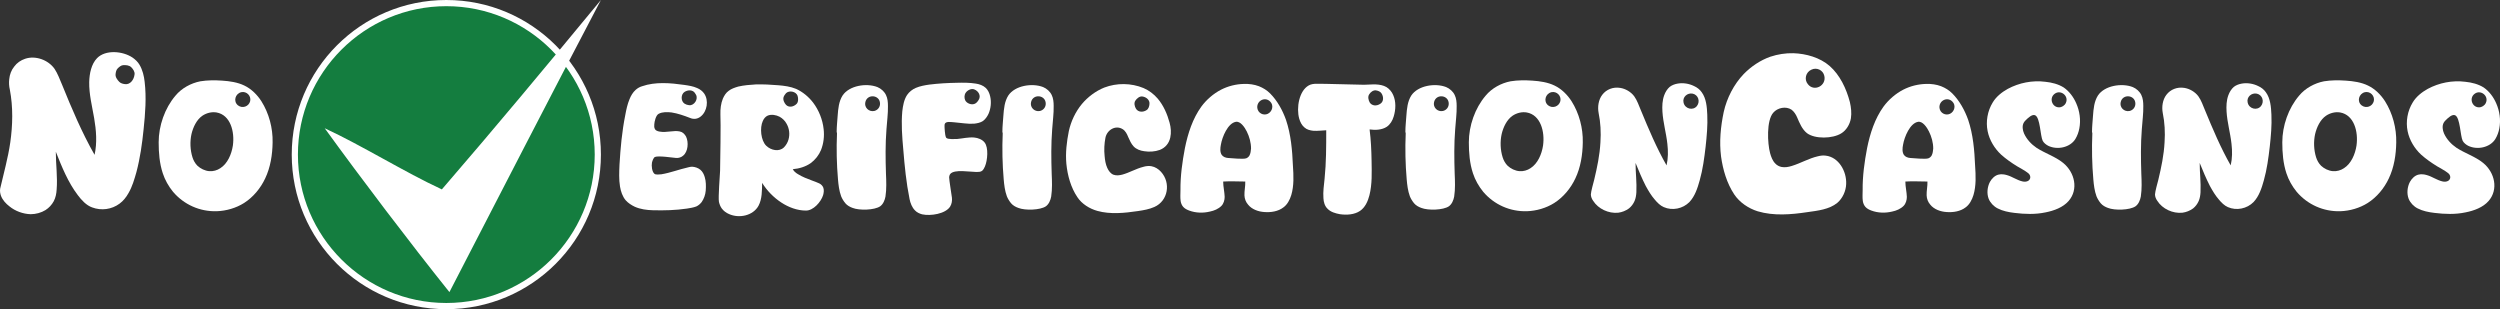<?xml version="1.0" encoding="UTF-8"?> <svg xmlns="http://www.w3.org/2000/svg" id="Layer_2" data-name="Layer 2" viewBox="0 0 1212.91 150"><rect x="0" y="0" width="1212.91" height="150" fill="#333333" stroke="none"/><defs><style> .cls-1 { fill: #fff; } .cls-1, .cls-2 { stroke-width: 0px; } .cls-2 { fill: #147d3f; } </style></defs><g id="Layer_1-2" data-name="Layer 1"><g><g><circle class="cls-2" cx="216.54" cy="75" r="73.5"></circle><path class="cls-1" d="M216.54,3c39.7,0,72,32.3,72,72s-32.3,72-72,72-72-32.3-72-72S176.84,3,216.54,3M216.54,0c-41.42,0-75,33.58-75,75s33.58,75,75,75,75-33.58,75-75S257.97,0,216.54,0h0Z"></path></g><g><path class="cls-1" d="M217.77,138.98c-17.45-21.88-38.24-49.16-55.52-72.84,7.47,3.7,15.33,8.02,22.99,12.23,9.55,5.25,19.42,10.67,28.51,14.88l1.03.48.74-.86c22.56-26.13,43.29-50.91,68.01-80.8-16.22,30.98-31.52,60.64-47.62,91.81-5.99,11.6-12.02,23.28-18.13,35.1Z"></path><path class="cls-1" d="M275.6,23.99c-13.83,26.51-27.15,52.32-41.06,79.26-5.63,10.91-11.3,21.89-17.04,32.99-15.89-19.98-34.34-44.16-50.33-65.91,5.72,2.97,11.59,6.2,17.34,9.36,9.57,5.26,19.47,10.7,28.6,14.93l2.05.95,1.48-1.71c19.76-22.89,38.11-44.72,58.96-69.87M291.54,0c-27,32.72-50.84,61.39-77.17,91.89-18.07-8.37-38.76-21.3-56.83-29.67,17.93,24.74,41.16,55.34,60.5,79.5,24.83-48,48.14-93.45,73.5-141.72h0Z"></path></g></g><g><path class="cls-1" d="M14.88,103.92c-3.7-.1-7.5-1.5-10.3-3.8-1.7-1.3-3.3-3-4.1-5.1-.4-1.1-.6-2.3-.4-3.5,1.7-7.4,3.8-14.8,4.9-22.4,1.2-8.4,1.4-17.2-.2-25.6-.4-1.7-.5-3.4-.3-5.1.2-2.2,1-4.4,2.4-6.1,1.3-1.8,3.2-3.1,5.3-3.8,5-1.7,11.2.5,14.3,4.9,1.5,2.3,2.5,5,3.6,7.6,4.7,11.6,9.6,23.2,15.8,34.1,1.3-5.8.8-12-.2-17.8-1-5.8-2.5-11.6-2.4-17.5.1-4.1,1-8.7,3.8-11.6,4.1-4.2,12.4-3.5,17.2-.3,1.3.9,2.6,2.1,3.4,3.5,1.5,2.5,2.2,5.5,2.5,8.3.9,7.6.3,15.3-.5,22.9-.7,7-1.7,14.1-3.5,20.9-1,3.5-2,7-3.8,10.1-1.1,2-2.6,3.9-4.4,5.2-3.8,2.8-8.8,3.5-13.3,1.8-2.8-1-5.1-3.5-6.9-5.9-4.8-6.3-7.8-13.8-10.7-21.1,0,6.1.9,12.3.4,18.4-.1,1.9-.5,3.9-1.4,5.6-1,1.8-2.3,3.2-4,4.3-2.1,1.3-4.7,2-7.2,2ZM60.68,40.82c2.5.3,4.3-2.1,4.6-4.7.2-1.3-.7-2.6-1.6-3.5-1-1-2.7-1.1-4-1-1,.1-1.9.9-2.6,1.6s-.9,1.8-1,2.7c-.2,1.4.8,2.8,1.8,3.8.7.7,1.8,1,2.8,1.1Z"></path><path class="cls-1" d="M83.94,93.04c-2.16-2.64-3.92-5.76-4.96-8.96-1.6-4.8-2-10-2-15.04,0-8,2.96-16.56,8.16-22.64,2.96-3.6,7.52-6.08,12.08-6.96,3.44-.56,7.04-.56,10.56-.32,3.68.24,7.52.8,10.8,2.4,3.36,1.6,6.24,4.48,8.24,7.6,3.68,5.84,5.6,13.04,5.44,20-.08,5.92-1.04,12.08-3.6,17.44-2.24,4.8-5.84,9.12-10.24,11.92-3.92,2.48-8.64,3.84-13.28,4-8.16.24-15.92-3.2-21.2-9.44ZM106.9,81.6c3.52-2.24,5.44-6.8,6.08-10.96.96-6.8-1.2-14.88-7.92-16.08-2.32-.4-4.88.24-6.88,1.6-2.8,1.92-4.48,5.52-5.28,8.88-.8,3.68-.64,7.68.48,11.28.48,1.52,1.28,2.96,2.4,4.08,1.52,1.44,3.68,2.48,5.76,2.64,1.84.16,3.84-.4,5.36-1.44ZM121.38,49.04c.56-2.56-1.76-4.88-4.32-4.32-2.96.72-4,4.48-1.6,6.4,2.16,1.68,5.28.56,5.92-2.08Z"></path></g><g><path class="cls-1" d="M316.72,102c-2.96-.08-6-.48-8.72-1.68-1.68-.8-3.28-1.84-4.48-3.2-1.52-1.84-2.32-4.24-2.72-6.64-.56-3.44-.4-7.04-.24-10.64.48-8,1.2-16.08,2.8-24,.48-2.64,1.04-5.28,2.08-7.76.64-1.6,1.6-3.28,2.96-4.48.88-.8,2-1.44,3.12-1.76,6.48-2.24,13.76-1.6,20.48-.64,2.16.32,4.32.64,6.24,1.52,1.36.56,2.64,1.52,3.44,2.72,2.24,3.28,1.44,8.64-1.76,11.12-1.52,1.2-3.36,1.44-5.2.64-2.88-1.12-5.84-2.16-8.88-2.64-2.08-.24-4.4-.32-6.24.64-1.36.64-2.08,3.68-2.16,5.12-.08.8-.08,1.6.32,2.32.64,1.28,3.44,1.44,4.88,1.36,1.28-.08,2.56-.24,3.84-.32,1.44-.16,2.96-.16,4.24.4.96.48,1.68,1.36,2.16,2.24,1.28,2.72.96,7.28-1.44,9.2-.88.8-2.16,1.2-3.36,1.12-1.84-.16-8.64-1.2-10.32-.48-.72.32-1.28,2-1.44,2.72-.32,1.52,0,4.48,1.2,5.44.56.56,2.56.32,3.36.24,4.4-.72,8.64-2.4,12.96-3.36.64-.16,1.28-.32,1.92-.32,1.44.08,2.96.56,4.08,1.52,1.04.88,1.68,2.16,2.08,3.52.64,2.08.64,4.4.48,6.56-.16,2-.88,4-2,5.6-.72.88-1.52,1.6-2.56,2.08-1.44.56-3.04.8-4.56,1.04-5.44.8-11.04.96-16.56.8ZM334.32,51.04c2.48.32,4.64-3.04,3.28-5.2-.16-.16-.24-.4-.4-.64-1.04-1.68-3.36-1.68-5.04-.64-1.92,1.2-1.92,4.56,0,5.76.64.4,1.36.64,2.16.72Z"></path><path class="cls-1" d="M353.68,103.84c-1.36-.56-2.64-1.52-3.52-2.72-.64-.88-1.12-2.08-1.36-3.2-.4-2.16.48-12.88.56-15.04.08-3.6.4-23.84.16-27.36-.08-2.64.24-5.36,1.2-7.68.64-1.44,1.52-2.88,2.8-3.76,1.28-1.04,3.04-1.6,4.64-2.08,2.8-.64,5.68-.88,8.56-1.04,3.6-.08,7.28.08,10.88.4,2.96.24,5.92.64,8.64,1.76,3.2,1.44,6.08,3.84,8.24,6.64,2.8,3.68,4.64,8.32,5.12,12.88.4,3.36,0,6.96-1.28,10.16-1.04,2.48-2.8,4.72-4.96,6.32-2.48,1.76-5.68,2.72-8.72,2.96.48,1.04,1.52,1.84,2.48,2.4,2.16,1.36,4.56,2.24,6.88,3.12.48.16,3.04,1.12,3.44,1.36.88.4,1.68,1.2,2,2.08.4,1.12.24,2.4-.08,3.6-1.04,3.36-4.8,7.6-8.4,7.52-4.16,0-8.4-1.6-11.92-3.92-3.68-2.4-6.96-5.76-9.28-9.52-.08,3.76,0,7.84-1.76,11.12-2.64,4.8-9.36,6.24-14.32,4ZM380.32,71.52c1.04-1.04,1.84-2.4,2.24-3.84.72-2.56.4-5.36-.96-7.68-.72-1.36-1.92-2.56-3.36-3.36-1.68-.88-4-1.28-5.76-.56-1.12.48-1.92,1.52-2.4,2.64-1.52,3.28-.96,9.44,1.68,12,2.32,2.24,6.24,3.04,8.56.8ZM386.48,50.4c.88-.88.88-2.64.48-3.92-.72-2.08-4-2.8-5.6-1.28-.48.56-.96,1.2-1.2,1.92-.4,1.28.32,2.8,1.2,3.76,1.44,1.44,3.68.96,5.12-.48Z"></path><path class="cls-1" d="M413.68,100.88c-1.36-.48-2.64-1.2-3.52-2.24s-1.6-2.24-2.08-3.44c-.96-2.64-1.28-5.44-1.52-8.16-.64-7.36-.8-14.88-.48-22.32,0-.08-.16-.64-.16-.8,0-2.56.32-5.2.48-7.76.24-3.36.56-6.96,2.4-9.84,3.2-4.8,11.52-6.16,16.88-4.08,1.76.72,3.36,2.16,4.16,3.84.8,1.6.96,3.52.96,5.36.08,3.76-.48,7.52-.72,11.28-.56,7.12-.48,14.32-.24,21.52.16,3.68.32,7.44-.24,11.12-.32,1.76-1.12,3.68-2.56,4.72-2.8,1.92-10.16,2.08-13.36.8ZM424.16,53.84c1.68-.4,2.8-1.84,2.8-3.52,0-4.32-6.16-4.96-7.12-.8-.64,2.56,1.68,4.88,4.32,4.32Z"></path><path class="cls-1" d="M447.44,104c-1.28-.32-2.64-.96-3.52-1.92-1.44-1.44-2.24-3.52-2.64-5.52-1.6-7.92-2.4-16-3.04-24-.56-6.16-1.04-12.4-.48-18.56.32-2.72.8-5.6,2.32-7.92,1.04-1.52,2.56-2.72,4.24-3.44,2.08-.88,4.32-1.28,6.56-1.6,4.48-.56,8.96-.8,13.44-.88,3.04-.08,6.08-.08,9.12.4,1.68.24,3.52.88,4.8,2.08,1.12,1.04,1.84,2.64,2.16,4.16.64,2.72.32,5.84-.8,8.4-.64,1.36-1.52,2.64-2.72,3.52-1.2.8-2.8,1.12-4.24,1.28-3.12.24-6.24-.4-9.44-.64-1.6-.08-4.4-.72-4.88.88-.16.56,0,2.96.08,3.52.08.72.24,2.8.8,3.2.88.72,4,.48,5.12.48,2.72-.24,5.52-.96,8.32-.72,1.84.16,3.92.96,5.04,2.4,2,2.48,1.44,8.72.16,11.68-.32.72-.72,1.52-1.36,2.08-.72.56-1.84.56-2.8.56-3.04,0-10.64-1.44-12.64.96-.32.4-.48.96-.56,1.52,0,1.44,1.2,8.56,1.36,10,.16,1.44-.08,3.04-.88,4.32-2.24,3.52-9.44,4.64-13.52,3.76ZM472.8,50.4c.88-.32,1.52-1.12,2-1.92,1.28-1.92,0-4.32-2.16-5.12-1.36-.56-3.28.4-4.08,1.6-.72.96-.8,2.48-.32,3.6.64,1.52,2.96,2.48,4.56,1.84Z"></path><path class="cls-1" d="M494.08,100.88c-1.36-.48-2.64-1.2-3.52-2.24s-1.6-2.24-2.08-3.44c-.96-2.64-1.28-5.44-1.52-8.16-.64-7.36-.8-14.88-.48-22.32,0-.08-.16-.64-.16-.8,0-2.56.32-5.2.48-7.76.24-3.36.56-6.96,2.4-9.84,3.2-4.8,11.52-6.16,16.88-4.08,1.76.72,3.36,2.16,4.16,3.84.8,1.6.96,3.52.96,5.36.08,3.76-.48,7.52-.72,11.28-.56,7.12-.48,14.32-.24,21.52.16,3.68.32,7.44-.24,11.12-.32,1.76-1.12,3.68-2.56,4.72-2.8,1.92-10.16,2.08-13.36.8ZM504.56,53.84c1.68-.4,2.8-1.84,2.8-3.52,0-4.32-6.16-4.96-7.12-.8-.64,2.56,1.68,4.88,4.32,4.32Z"></path><path class="cls-1" d="M532.4,102.32c-3.76-1.04-7.52-3.36-9.68-6.64-3.2-4.72-4.8-10.56-5.36-16.24-.48-5.28.16-10.64,1.2-15.84,1.04-4.72,3.2-9.36,6.32-13.12,2.88-3.44,6.72-6.32,10.88-8,6.08-2.32,13.04-2.24,19.04.24,2.64,1.12,5.04,2.96,6.88,5.12,2.8,3.28,4.64,7.52,5.76,11.68.64,2.32.88,4.88.32,7.28-.64,2.8-2.4,4.88-5.04,5.92-2.4.88-5.12,1.04-7.6.64-1.92-.24-3.84-.96-5.12-2.32-1.2-1.28-1.92-2.96-2.64-4.56-.56-1.44-1.36-3.04-2.72-3.84-3.36-2.08-7.52.32-8.32,4.16-.56,2.88-.72,5.92-.4,8.88.16,2,.48,4,1.28,5.76.64,1.44,1.68,2.88,3.12,3.36,1.36.48,2.88.24,4.16-.08,3.52-.96,6.64-2.88,10.16-3.76,1.28-.4,2.72-.56,4-.32,1.76.32,3.44,1.36,4.64,2.72,4.88,5.36,3.44,14.08-3.2,17.04-2.48,1.12-5.28,1.6-8,2-6.48.96-13.36,1.68-19.68-.08ZM556.24,53.44c.96-.56,1.36-1.84,1.44-2.96.24-1.92-1.52-3.44-3.52-3.68-1.28-.16-2.64.96-3.36,2.08-.72,1.12-.32,2.8.32,3.84,1.04,1.76,3.44,1.84,5.12.72Z"></path><path class="cls-1" d="M576.96,102.16c-1.04-.4-2.08-.88-2.88-1.76-.72-.8-1.12-1.84-1.28-2.88-.24-1.76-.08-3.52-.08-5.2-.08-6.88.88-13.76,2.16-20.48,1.44-7.12,3.76-14.32,8-20.16,2.48-3.36,5.84-6.24,9.52-8.16,3.44-1.76,7.28-2.72,11.12-2.8,2.48-.08,4.96.24,7.28,1.12,2,.8,3.84,1.92,5.36,3.44,3.52,3.52,6.08,8.16,7.76,12.88,2.4,7.12,3.04,14.72,3.36,22.24.32,4.72.56,9.68-.8,14.24-.72,2.32-1.92,4.64-3.84,6-2.48,1.92-6,2.48-9.12,2.24-2.96-.16-6.16-1.28-8-3.6-1.12-1.28-1.68-2.8-1.76-4.48-.08-2.24.48-4.48.4-6.72-3.52,0-7.12-.24-10.72,0,0,2.48.64,4.96.72,7.44,0,1.52-.48,3.28-1.6,4.4-1.44,1.44-3.52,2.32-5.52,2.72-3.28.8-6.88.72-10.08-.48ZM604.64,76.8c.64-.24,1.28-.8,1.6-1.44.48-.96.64-2.16.72-3.28,0-2.88-.8-5.76-2.08-8.32-1.04-2.08-3.12-5.12-5.36-4.64-3.84.72-6.56,7.28-7.2,11.12-.32,1.6-.48,3.52.4,4.88.64.96,1.92,1.44,3.04,1.52,1.52.08,7.44.72,8.88.16ZM615.12,55.2c2.24-1.12,2.96-4.16,1.12-5.92-2.48-2.56-6.64-.4-6.24,3.12.32,2.48,2.96,3.84,5.12,2.8Z"></path><path class="cls-1" d="M650.08,103.92c-2.16-.4-4.48-1.04-6-2.64-1.36-1.28-1.92-3.28-2-5.12-.24-3.12.24-6.32.56-9.44.8-7.76.8-15.68.8-23.52-2.08.08-4.24.4-6.32.24-1.52-.16-3.12-.56-4.24-1.6-1.28-1.04-2.08-2.64-2.56-4.32-1.44-5.2-.08-13.44,4.64-16.08,1.12-.64,2.48-.8,3.76-.8,2.88-.08,20.16.48,23.04.48,1.92,0,3.84-.24,5.76-.16,1.76.08,3.6.4,5.12,1.28,1.44.88,2.64,2.32,3.28,3.84,1.44,3.2,1.28,7.12.24,10.48-.56,1.92-1.68,3.84-3.36,4.96-2.32,1.52-5.52,1.68-8.32,1.28.64,5.04.88,10.16.96,15.28.08,5.6.32,11.28-1.04,16.64-.72,2.88-2.08,5.92-4.56,7.6-2.72,1.84-6.48,2.08-9.76,1.6ZM669.6,50.4c1.76-1.04,1.76-3.44.64-5.12-.56-.88-1.68-1.28-2.72-1.44-1.28-.16-2.64.88-3.28,2-.72,1.12-.32,2.8.32,3.92,1.12,1.68,3.36,1.76,5.04.64Z"></path><path class="cls-1" d="M689.6,100.88c-1.36-.48-2.64-1.2-3.52-2.24-.88-1.04-1.6-2.24-2.08-3.44-.96-2.64-1.28-5.44-1.52-8.16-.64-7.36-.8-14.88-.48-22.32,0-.08-.16-.64-.16-.8,0-2.56.32-5.2.48-7.76.24-3.36.56-6.96,2.4-9.84,3.2-4.8,11.52-6.16,16.88-4.08,1.76.72,3.36,2.16,4.16,3.84.8,1.6.96,3.52.96,5.36.08,3.76-.48,7.52-.72,11.28-.56,7.12-.48,14.32-.24,21.52.16,3.68.32,7.44-.24,11.12-.32,1.76-1.12,3.68-2.56,4.72-2.8,1.92-10.16,2.08-13.36.8ZM700.08,53.84c1.68-.4,2.8-1.84,2.8-3.52,0-4.32-6.16-4.96-7.12-.8-.64,2.56,1.68,4.88,4.32,4.32Z"></path><path class="cls-1" d="M719.59,93.04c-2.16-2.64-3.92-5.76-4.96-8.96-1.6-4.8-2-10-2-15.04,0-8,2.96-16.56,8.16-22.64,2.96-3.6,7.52-6.08,12.08-6.96,3.44-.56,7.04-.56,10.56-.32,3.68.24,7.52.8,10.8,2.4,3.36,1.6,6.24,4.48,8.24,7.6,3.68,5.84,5.6,13.04,5.44,20-.08,5.92-1.04,12.08-3.6,17.44-2.24,4.8-5.84,9.12-10.24,11.92-3.92,2.48-8.64,3.84-13.28,4-8.16.24-15.92-3.2-21.2-9.44ZM742.55,81.6c3.52-2.24,5.44-6.8,6.08-10.96.96-6.8-1.2-14.88-7.92-16.08-2.32-.4-4.88.24-6.88,1.6-2.8,1.92-4.48,5.52-5.28,8.88-.8,3.68-.64,7.68.48,11.28.48,1.52,1.28,2.96,2.4,4.08,1.52,1.44,3.68,2.48,5.76,2.64,1.84.16,3.84-.4,5.36-1.44ZM757.03,49.04c.56-2.56-1.76-4.88-4.32-4.32-2.96.72-4,4.48-1.6,6.4,2.16,1.68,5.28.56,5.92-2.08Z"></path><path class="cls-1" d="M772.95,97.44c-.64-.88-1.12-2-1.12-3.12s1.28-5.92,1.6-7.04c1.44-6,2.72-12.08,3.04-18.24.32-4.8.08-9.6-.88-14.24-.56-2.96-.08-6.4,1.76-8.8,2-2.64,5.28-3.92,8.72-3.36,2.56.4,5.2,1.92,6.8,4.08,1.44,2,2.24,4.48,3.2,6.72,3.76,9.12,7.6,18.24,12.48,26.8.8-3.44.8-6.96.4-10.4-.56-5.28-2.08-10.4-2.4-15.68-.16-2.64-.08-5.44.88-8,.56-1.52,1.44-2.96,2.64-4,1.12-.88,2.48-1.36,3.84-1.6,2.64-.48,5.6,0,8,1.2,1.44.64,2.8,1.68,3.68,2.96,2.24,3.04,2.56,7.2,2.72,10.96.24,5.12-.24,10.32-.8,15.44-.64,5.52-1.36,11.04-2.88,16.4-1.04,3.76-2.32,7.68-4.96,10.48-3.2,3.28-8.32,4.32-12.48,2.48-1.68-.72-3.12-2.16-4.32-3.6-1.76-2-3.12-4.32-4.4-6.64-1.84-3.6-3.44-7.44-4.96-11.2,0,4.72.64,9.52.4,14.24-.08,1.44-.32,2.96-.88,4.24-.64,1.44-1.52,2.64-2.72,3.6-1.52,1.12-3.36,1.84-5.2,2.08-4.64.48-9.68-1.84-12.16-5.76ZM823.28,51.44c1.68-2.16.72-5.36-2-6-2.64-.56-5.12,1.68-4.48,4.32.64,3.04,4.56,4.08,6.48,1.68Z"></path><path class="cls-1" d="M852.79,102.52c-4.5-1.4-8.8-4.3-11.4-8.2-3.6-5.4-5.5-12-6.4-18.4-.9-7.2-.2-14.5,1.3-21.6,1.5-6.7,4.9-13.4,9.7-18.4,3.6-3.7,8.1-6.7,12.9-8.4,3.6-1.2,7.5-1.8,11.2-1.7,6.2.2,12.9,2.1,17.6,6.2,5,4.4,8.1,11,9.8,17.5.6,2.6.9,5.3.5,7.9-.5,2.9-2.2,5.8-4.7,7.3-4.2,2.6-12.7,2.8-16.6-.1-2.4-1.9-3.6-4.9-4.8-7.7-.6-1.4-1.5-2.8-2.7-3.7-2.7-1.8-6.8-1-8.9,1.5-3.3,3.8-2.8,14.8-1.5,19.6.5,1.8,1.2,3.7,2.5,5,.8.9,2,1.5,3.1,1.7,1.6.3,3.3,0,4.9-.5,4.3-1.3,8.3-3.7,12.7-4.7,1.2-.3,2.5-.5,3.8-.3,6.2.7,10.2,7.5,9.9,13.8-.1,3.3-1.7,6.9-4.3,9.1-3.9,3.2-9.5,3.8-14.5,4.5-7.9,1.2-16.4,1.9-24.1-.4ZM885.1,36.82c-.6-2.8-3.7-4.3-6.3-3-2.7,1.2-3.6,4.7-1.7,7,3,3.9,9.1.8,8-4Z"></path><path class="cls-1" d="M907.93,102.16c-1.04-.4-2.08-.88-2.88-1.76-.72-.8-1.12-1.84-1.28-2.88-.24-1.76-.08-3.52-.08-5.2-.08-6.88.88-13.76,2.16-20.48,1.44-7.12,3.76-14.32,8-20.16,2.48-3.36,5.84-6.24,9.52-8.16,3.44-1.76,7.28-2.72,11.12-2.8,2.48-.08,4.96.24,7.28,1.12,2,.8,3.84,1.92,5.36,3.44,3.52,3.52,6.08,8.16,7.76,12.88,2.4,7.12,3.04,14.72,3.36,22.24.32,4.72.56,9.68-.8,14.24-.72,2.32-1.92,4.64-3.84,6-2.48,1.92-6,2.48-9.12,2.24-2.96-.16-6.16-1.28-8-3.6-1.12-1.28-1.68-2.8-1.76-4.48-.08-2.24.48-4.48.4-6.72-3.52,0-7.12-.24-10.72,0,0,2.48.64,4.96.72,7.44,0,1.52-.48,3.28-1.6,4.4-1.44,1.44-3.52,2.32-5.52,2.72-3.28.8-6.88.72-10.08-.48ZM935.61,76.8c.64-.24,1.28-.8,1.6-1.44.48-.96.64-2.16.72-3.28,0-2.88-.8-5.76-2.08-8.32-1.04-2.08-3.12-5.12-5.36-4.64-3.84.72-6.56,7.28-7.2,11.12-.32,1.6-.48,3.52.4,4.88.64.96,1.92,1.44,3.04,1.52,1.52.08,7.44.72,8.88.16ZM946.09,55.2c2.24-1.12,2.96-4.16,1.12-5.92-2.48-2.56-6.64-.4-6.24,3.12.32,2.48,2.96,3.84,5.12,2.8Z"></path><path class="cls-1" d="M977.29,103.28c-2.72-.32-5.6-.88-8.08-2.16-1.92-.96-3.6-2.72-4.4-4.72-.96-2.56-.64-5.76.64-8.16.88-1.6,2.4-3.12,4.16-3.52,1.36-.32,2.8-.16,4.08.24,2.56.72,4.8,2.4,7.44,3.04.96.24,2.16.24,2.96-.32,1.28-.88,1.2-2.56,0-3.6-1.68-1.36-3.68-2.32-5.52-3.44-2.72-1.68-5.36-3.52-7.68-5.6-3.2-2.96-5.68-7.04-6.56-11.36-.96-4.72-.08-9.84,2.48-14,1.68-2.8,4.4-4.96,7.28-6.56,5.52-2.96,11.92-4.24,18.24-3.44,3.12.32,6.32,1.12,8.96,2.8,2.64,1.84,4.72,4.64,6,7.6,1.68,3.76,2.32,8.16,1.52,12.24-.32,1.76-.96,3.52-1.92,5.12-2.56,4.16-8.8,5.44-13.2,3.28-1.04-.56-2.08-1.36-2.64-2.4-1.2-2.4-1.2-11.28-3.68-12.4-1.44-.64-3.44,1.28-4.56,2.4-.32.32-.72.72-.96,1.2-.88,1.52-.56,3.68.16,5.28,1.28,2.8,3.52,5.2,6,6.88,4.16,2.72,9.12,4.24,12.96,7.36,5.68,4.64,7.52,12.88,2.64,18.48-2.72,3.12-7.12,4.72-11.2,5.52-4.88,1.04-10.08.88-15.12.24ZM998.97,52.08c1.36,0,2.72-.88,3.28-2.08,1.68-3.44-2.56-6.8-5.52-4.4-2.64,2.08-1.12,6.48,2.24,6.48Z"></path><path class="cls-1" d="M1022.73,100.88c-1.36-.48-2.64-1.2-3.52-2.24-.88-1.04-1.6-2.24-2.08-3.44-.96-2.64-1.28-5.44-1.52-8.16-.64-7.36-.8-14.88-.48-22.32,0-.08-.16-.64-.16-.8,0-2.56.32-5.2.48-7.76.24-3.36.56-6.96,2.4-9.84,3.2-4.8,11.52-6.16,16.88-4.08,1.76.72,3.36,2.16,4.16,3.84.8,1.6.96,3.52.96,5.36.08,3.76-.48,7.52-.72,11.28-.56,7.12-.48,14.32-.24,21.52.16,3.68.32,7.44-.24,11.12-.32,1.76-1.12,3.68-2.56,4.72-2.8,1.92-10.16,2.08-13.36.8ZM1033.21,53.84c1.68-.4,2.8-1.84,2.8-3.52,0-4.32-6.16-4.96-7.12-.8-.64,2.56,1.68,4.88,4.32,4.32Z"></path><path class="cls-1" d="M1046.65,97.44c-.64-.88-1.12-2-1.12-3.12s1.28-5.92,1.6-7.04c1.44-6,2.72-12.08,3.04-18.24.32-4.8.08-9.6-.88-14.24-.56-2.96-.08-6.4,1.76-8.8,2-2.64,5.28-3.92,8.72-3.36,2.56.4,5.2,1.92,6.8,4.08,1.44,2,2.24,4.48,3.2,6.72,3.76,9.12,7.6,18.24,12.48,26.8.8-3.44.8-6.96.4-10.4-.56-5.28-2.08-10.4-2.4-15.68-.16-2.64-.08-5.44.88-8,.56-1.52,1.44-2.96,2.64-4,1.12-.88,2.48-1.36,3.84-1.6,2.64-.48,5.6,0,8,1.2,1.44.64,2.8,1.68,3.68,2.96,2.24,3.04,2.56,7.2,2.72,10.96.24,5.12-.24,10.32-.8,15.44-.64,5.52-1.36,11.04-2.88,16.4-1.04,3.76-2.32,7.68-4.96,10.48-3.2,3.28-8.32,4.32-12.48,2.48-1.68-.72-3.12-2.16-4.32-3.6-1.76-2-3.12-4.32-4.4-6.64-1.84-3.6-3.44-7.44-4.96-11.2,0,4.72.64,9.52.4,14.24-.08,1.44-.32,2.96-.88,4.24-.64,1.44-1.52,2.64-2.72,3.6-1.52,1.12-3.36,1.84-5.2,2.08-4.64.48-9.68-1.84-12.16-5.76ZM1096.97,51.44c1.68-2.16.72-5.36-2-6-2.64-.56-5.12,1.68-4.48,4.32.64,3.04,4.56,4.08,6.48,1.68Z"></path><path class="cls-1" d="M1114.25,93.04c-2.16-2.64-3.92-5.76-4.96-8.96-1.6-4.8-2-10-2-15.04,0-8,2.96-16.56,8.16-22.64,2.96-3.6,7.52-6.08,12.08-6.96,3.44-.56,7.04-.56,10.56-.32,3.68.24,7.52.8,10.8,2.4,3.36,1.6,6.24,4.48,8.24,7.6,3.68,5.84,5.6,13.04,5.44,20-.08,5.92-1.04,12.08-3.6,17.44-2.24,4.8-5.84,9.12-10.24,11.92-3.92,2.48-8.64,3.84-13.28,4-8.16.24-15.92-3.2-21.2-9.44ZM1137.21,81.6c3.52-2.24,5.44-6.8,6.08-10.96.96-6.8-1.2-14.88-7.92-16.08-2.32-.4-4.88.24-6.88,1.6-2.8,1.92-4.48,5.52-5.28,8.88-.8,3.68-.64,7.68.48,11.28.48,1.52,1.28,2.96,2.4,4.08,1.52,1.44,3.68,2.48,5.76,2.64,1.84.16,3.84-.4,5.36-1.44ZM1151.69,49.04c.56-2.56-1.76-4.88-4.32-4.32-2.96.72-4,4.48-1.6,6.4,2.16,1.68,5.28.56,5.92-2.08Z"></path><path class="cls-1" d="M1181.05,103.28c-2.72-.32-5.6-.88-8.08-2.16-1.92-.96-3.6-2.72-4.4-4.72-.96-2.56-.64-5.76.64-8.16.88-1.6,2.4-3.12,4.16-3.52,1.36-.32,2.8-.16,4.08.24,2.56.72,4.8,2.4,7.44,3.04.96.24,2.16.24,2.96-.32,1.28-.88,1.2-2.56,0-3.6-1.68-1.36-3.68-2.32-5.52-3.44-2.72-1.68-5.36-3.52-7.68-5.6-3.2-2.96-5.68-7.04-6.56-11.36-.96-4.72-.08-9.84,2.48-14,1.68-2.8,4.4-4.96,7.28-6.56,5.52-2.96,11.92-4.24,18.24-3.44,3.12.32,6.32,1.12,8.96,2.8,2.64,1.84,4.72,4.64,6,7.6,1.68,3.76,2.32,8.16,1.52,12.24-.32,1.76-.96,3.52-1.92,5.12-2.56,4.16-8.8,5.44-13.2,3.28-1.04-.56-2.08-1.36-2.64-2.4-1.2-2.4-1.2-11.28-3.68-12.4-1.44-.64-3.44,1.28-4.56,2.4-.32.32-.72.72-.96,1.2-.88,1.52-.56,3.68.16,5.28,1.28,2.8,3.52,5.2,6,6.88,4.16,2.72,9.12,4.24,12.96,7.36,5.68,4.64,7.52,12.88,2.64,18.48-2.72,3.12-7.12,4.72-11.2,5.52-4.88,1.04-10.08.88-15.12.24ZM1202.73,52.08c1.36,0,2.72-.88,3.28-2.08,1.68-3.44-2.56-6.8-5.52-4.4-2.64,2.08-1.12,6.48,2.24,6.48Z"></path></g></g></svg> 